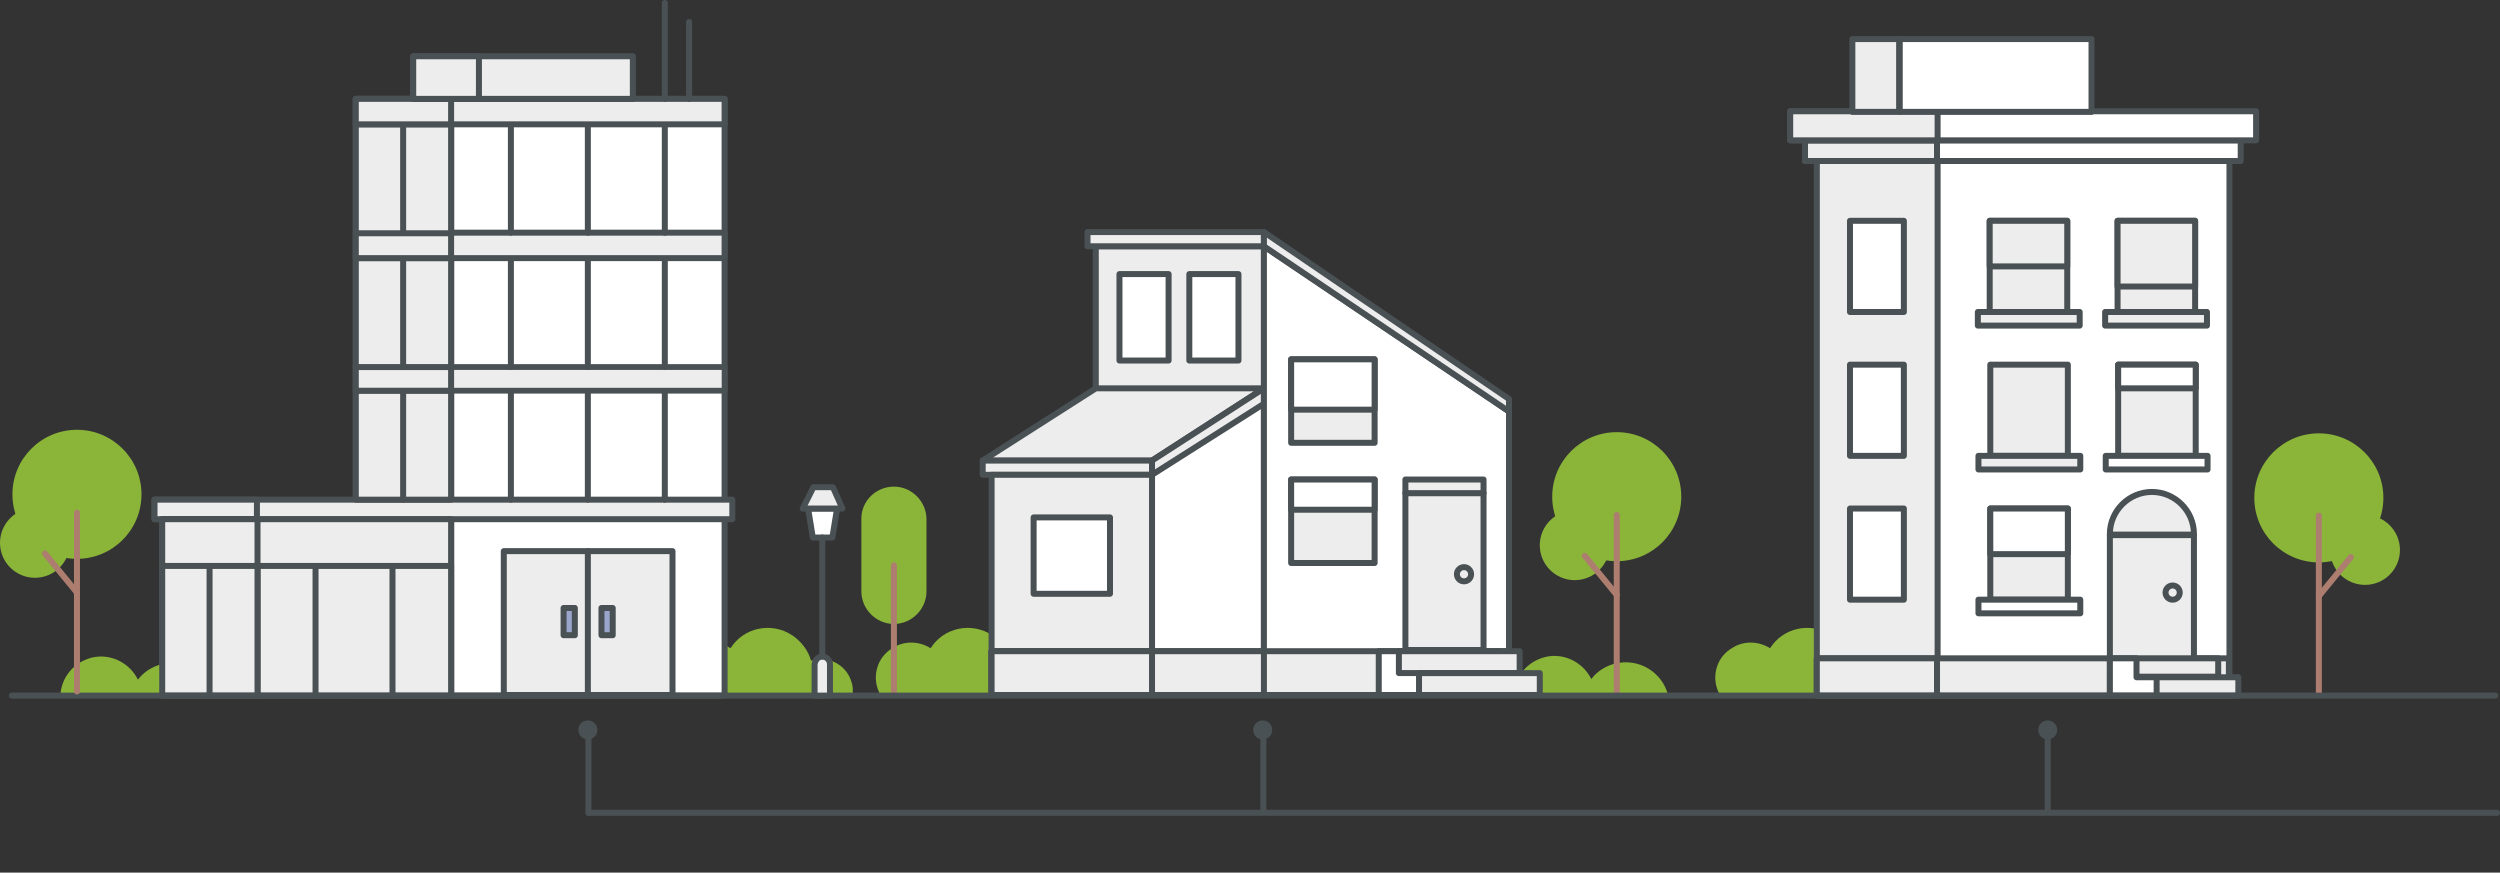 <svg xmlns="http://www.w3.org/2000/svg" xmlns:xlink="http://www.w3.org/1999/xlink" id="Ebene_1" x="0px" y="0px" viewBox="0 0 422.3 147.4" style="enable-background:new 0 0 422.3 147.4;" xml:space="preserve">
<rect x="0" y="0" width="422.3" height="147.4" fill="#333333" stroke="none"/>
<style type="text/css">
	.st0{fill:#EDEDED;stroke:#4A5154;stroke-width:1.014;stroke-linecap:round;stroke-linejoin:round;}
	.st1{fill:#FFFFFF;stroke:#4A5154;stroke-width:1.014;stroke-linecap:round;stroke-linejoin:round;}
	.st2{fill:#8BB539;}
	.st3{fill:none;stroke:#AD7E6F;stroke-width:1.014;stroke-linecap:round;stroke-linejoin:round;}
	.st4{fill:none;stroke:#4A5154;stroke-width:1.014;stroke-linecap:round;stroke-linejoin:round;}
	.st5{fill:#9AA5CC;stroke:#4A5154;stroke-width:1.014;stroke-linecap:round;stroke-linejoin:round;}
	.st6{fill:#EDEDED;stroke:#4A5154;stroke-width:0.516;stroke-linecap:round;stroke-linejoin:round;}
	.st7{fill:#EDEDED;stroke:#4A5154;stroke-width:0.983;stroke-linecap:round;stroke-linejoin:round;}
	.st8{fill:#4A5154;}
</style>
<rect x="185.1" y="41.6" class="st0" width="28.4" height="75.8"></rect>
<rect x="194.6" y="68.2" class="st1" width="18.9" height="49.2"></rect>
<polygon class="st0" points="194.6,77.8 213.5,65.6 185.1,65.6 166,77.8 "></polygon>
<rect x="166" y="77.8" class="st0" width="28.6" height="2.4"></rect>
<polygon class="st0" points="194.6,77.8 194.6,80.2 213.5,68.2 213.5,65.6 "></polygon>
<path class="st2" d="M148.8,117.5c-1.7-2.8-0.8-6.5,2.1-8.1c1.9-1.2,4.4-1.1,6.3,0.1c2.2-3.5,6.9-4.5,10.4-2.2  c1.5,1,2.7,2.5,3.2,4.3c2.8-0.9,5.9,0.6,6.8,3.5c0.2,0.5,0.3,1.1,0.3,1.7c0,0.3,0,0.5-0.1,0.8h-29V117.5z"></path>
<polygon class="st1" points="213.5,75.7 213.5,41.6 254.9,69.5 254.9,117.4 213.5,117.4 "></polygon>
<rect x="167.5" y="80.2" class="st0" width="27.1" height="37.2"></rect>
<rect x="167.5" y="110" class="st0" width="87.4" height="7.4"></rect>
<rect x="167.5" y="110" class="st0" width="46" height="7.4"></rect>
<path class="st2" d="M281.8,117.5c-1-4-5-6.4-9-5.4c-1.6,0.4-3,1.3-4,2.6c-1.7-3.4-5.8-4.9-9.2-3.2c-2.3,1.1-3.8,3.4-3.9,5.9  L281.8,117.5z"></path>
<rect x="167.5" y="110" class="st0" width="27.1" height="7.4"></rect>
<rect x="183.7" y="39.2" class="st0" width="29.8" height="2.4"></rect>
<polygon class="st0" points="254.9,69.5 213.5,41.6 213.5,39.2 254.9,67.4 "></polygon>
<polygon class="st1" points="253.3,113.7 253.3,110 232.9,110 232.9,113.7 232.9,117.4 256.7,117.4 256.7,113.7 "></polygon>
<rect x="236.3" y="110" class="st0" width="20.4" height="3.7"></rect>
<rect x="239.7" y="113.7" class="st0" width="20.4" height="3.7"></rect>
<rect x="189.1" y="46.3" class="st1" width="8.3" height="14.6"></rect>
<rect x="200.9" y="46.3" class="st1" width="8.3" height="14.6"></rect>
<rect x="237.4" y="83.3" class="st0" width="13.2" height="26.5"></rect>
<circle class="st0" cx="247.3" cy="97" r="1.2"></circle>
<rect x="237.4" y="81" class="st0" width="13.2" height="2.3"></rect>
<rect x="218.1" y="81" class="st0" width="14.1" height="14.1"></rect>
<rect x="174.6" y="87.4" class="st1" width="12.9" height="12.9"></rect>
<rect x="218.1" y="81" class="st1" width="14.1" height="5.1"></rect>
<rect x="218.1" y="60.7" class="st0" width="14.1" height="14.1"></rect>
<rect x="218.1" y="60.7" class="st1" width="14.1" height="8.5"></rect>
<g>
	<circle class="st2" cx="273.1" cy="83.9" r="10.9"></circle>
	<circle class="st2" cx="266" cy="92.1" r="5.9"></circle>
	<line class="st3" x1="273.1" y1="117.2" x2="273.1" y2="87"></line>
	<line class="st3" x1="273.1" y1="100.5" x2="267.7" y2="93.9"></line>
</g>
<g>
	<path class="st2" d="M151,82.2L151,82.2c3,0,5.5,2.5,5.5,5.5v12.2c0,3-2.5,5.5-5.5,5.5l0,0c-3,0-5.5-2.5-5.5-5.5V87.6   C145.5,84.6,148,82.2,151,82.2z"></path>
	<line class="st3" x1="151" y1="117.3" x2="151" y2="95.5"></line>
</g>
<path class="st2" d="M290.6,117.5c-1.7-2.8-0.8-6.5,2.1-8.1c1.9-1.2,4.4-1.1,6.3,0.1c2.2-3.5,6.9-4.5,10.4-2.2  c1.5,1,2.7,2.5,3.2,4.3c2.8-0.9,5.9,0.6,6.8,3.5c0.3,0.8,0.3,1.6,0.2,2.5h-29V117.5z"></path>
<rect x="306.9" y="27.2" class="st0" width="69.6" height="90.3"></rect>
<rect x="327.3" y="27.2" class="st1" width="49.3" height="90.3"></rect>
<rect x="312.5" y="37.3" class="st1" width="9.1" height="15.4"></rect>
<rect x="312.5" y="61.6" class="st1" width="9.1" height="15.4"></rect>
<rect x="312.5" y="85.9" class="st1" width="9.1" height="15.4"></rect>
<rect x="306.9" y="111.2" class="st0" width="69.6" height="6.3"></rect>
<rect x="306.9" y="111.2" class="st0" width="20.3" height="6.3"></rect>
<rect x="356.4" y="90.4" class="st0" width="14.2" height="20.9"></rect>
<rect x="304.9" y="23.7" class="st1" width="73.6" height="3.5"></rect>
<rect x="304.9" y="23.7" class="st0" width="22.3" height="3.5"></rect>
<rect x="302.4" y="18.8" class="st1" width="78.7" height="4.9"></rect>
<rect x="302.4" y="18.8" class="st0" width="24.9" height="4.9"></rect>
<path class="st0" d="M363.5,83.1L363.5,83.1c3.9,0,7.1,3.2,7.1,7.1l0,0v0.1l0,0h-14.2l0,0v-0.1C356.4,86.3,359.6,83.1,363.5,83.1z"></path>
<rect x="336.2" y="85.9" class="st0" width="13.1" height="15.4"></rect>
<rect x="336.2" y="85.9" class="st1" width="13.1" height="7.7"></rect>
<rect x="334.2" y="101.3" class="st1" width="17.2" height="2.3"></rect>
<g>
	<rect x="336.2" y="61.6" class="st0" width="13.1" height="15.4"></rect>
	<rect x="334.2" y="77" class="st0" width="17.2" height="2.3"></rect>
</g>
<rect x="357.8" y="61.6" class="st0" width="13.1" height="15.4"></rect>
<rect x="357.8" y="61.6" class="st1" width="13.1" height="4"></rect>
<rect x="355.7" y="77" class="st1" width="17.2" height="2.3"></rect>
<g>
	<rect x="336.1" y="37.3" class="st0" width="13.1" height="15.4"></rect>
	<rect x="336.1" y="37.3" class="st0" width="13.1" height="7.7"></rect>
	<rect x="334.1" y="52.7" class="st0" width="17.2" height="2.3"></rect>
</g>
<g>
	<rect x="357.7" y="37.3" class="st0" width="13.1" height="15.4"></rect>
	<rect x="357.7" y="37.3" class="st0" width="13.1" height="11.1"></rect>
	<rect x="355.6" y="52.7" class="st0" width="17.2" height="2.3"></rect>
</g>
<circle class="st0" cx="367" cy="100.1" r="1.2"></circle>
<rect x="356.4" y="111.2" class="st0" width="18.3" height="3.1"></rect>
<rect x="356.4" y="114.4" class="st0" width="21.7" height="3.1"></rect>
<polygon class="st1" points="360.9,114.4 360.9,111.2 356.4,111.2 356.4,114.4 356.4,117.5 364.3,117.5 364.3,114.4 "></polygon>
<circle class="st2" cx="391.7" cy="84.1" r="10.9"></circle>
<circle class="st2" cx="399.5" cy="92.9" r="5.9"></circle>
<line class="st3" x1="391.7" y1="117.3" x2="391.7" y2="87.1"></line>
<line class="st3" x1="391.7" y1="100.7" x2="397.1" y2="94.1"></line>
<rect x="320.9" y="6.6" class="st1" width="32.4" height="12.3"></rect>
<rect x="312.9" y="6.6" class="st0" width="7.9" height="12.3"></rect>
<path class="st2" d="M115,117.5c-1.7-2.8-0.8-6.5,2.1-8.1c1.9-1.2,4.4-1.1,6.3,0.1c2.2-3.5,6.9-4.5,10.4-2.2c1.5,1,2.7,2.5,3.2,4.3  c2.8-0.9,5.9,0.6,6.8,3.5c0.3,0.8,0.3,1.6,0.2,2.5h-29V117.5z"></path>
<rect x="76.2" y="16.7" class="st1" width="46.2" height="100.8"></rect>
<rect x="85.1" y="93.1" class="st0" width="28.5" height="24.3"></rect>
<line class="st4" x1="99.3" y1="93.1" x2="99.3" y2="117.3"></line>
<g>
	<rect x="95.2" y="102.7" class="st5" width="1.9" height="4.6"></rect>
	<rect x="101.6" y="102.7" class="st5" width="1.9" height="4.6"></rect>
</g>
<rect x="60.1" y="16.7" class="st0" width="16.1" height="100.8"></rect>
<rect x="26.1" y="84.4" class="st0" width="97.6" height="3.3"></rect>
<rect x="26.1" y="84.4" class="st0" width="17.3" height="3.3"></rect>
<rect x="60.1" y="65.7" class="st6" width="16.1" height="18.7"></rect>
<rect x="60.1" y="65.7" class="st0" width="16.1" height="18.7"></rect>
<line class="st4" x1="68.1" y1="65.7" x2="68.1" y2="84.4"></line>
<line class="st4" x1="86.3" y1="65.7" x2="86.3" y2="84.4"></line>
<line class="st4" x1="99.3" y1="65.7" x2="99.3" y2="84.4"></line>
<line class="st4" x1="112.3" y1="65.7" x2="112.3" y2="84.4"></line>
<rect x="60.1" y="62" class="st7" width="62.3" height="4"></rect>
<rect x="60.1" y="61.7" class="st0" width="16.1" height="4.3"></rect>
<rect x="60.1" y="43.3" class="st6" width="16.1" height="18.7"></rect>
<rect x="60.1" y="43.3" class="st0" width="16.1" height="18.7"></rect>
<line class="st4" x1="68.1" y1="43.3" x2="68.1" y2="62"></line>
<line class="st4" x1="86.3" y1="43.3" x2="86.3" y2="62"></line>
<line class="st4" x1="99.3" y1="43.3" x2="99.3" y2="62"></line>
<line class="st4" x1="112.3" y1="43.3" x2="112.3" y2="62"></line>
<rect x="60.1" y="39.3" class="st0" width="62.3" height="4.3"></rect>
<rect x="60.1" y="39.3" class="st0" width="16.1" height="4.3"></rect>
<rect x="60.1" y="20.7" class="st6" width="16.1" height="18.7"></rect>
<rect x="60.1" y="20.7" class="st0" width="16.1" height="18.7"></rect>
<line class="st4" x1="68.1" y1="20.7" x2="68.1" y2="39.3"></line>
<line class="st4" x1="86.3" y1="20.7" x2="86.3" y2="39.3"></line>
<line class="st4" x1="99.3" y1="20.7" x2="99.3" y2="39.3"></line>
<line class="st4" x1="112.3" y1="20.7" x2="112.3" y2="39.3"></line>
<rect x="60.1" y="16.7" class="st0" width="62.3" height="4.3"></rect>
<rect x="60.1" y="16.7" class="st0" width="16.1" height="4.3"></rect>
<rect x="69.8" y="9.5" class="st0" width="37.1" height="7.2"></rect>
<rect x="69.8" y="9.5" class="st0" width="11.1" height="7.2"></rect>
<line class="st4" x1="112.3" y1="16.7" x2="112.3" y2="0.5"></line>
<line class="st4" x1="116.4" y1="16.7" x2="116.4" y2="3.7"></line>
<rect x="27.4" y="87.7" class="st0" width="48.8" height="29.8"></rect>
<rect x="27.4" y="87.7" class="st0" width="16.1" height="29.8"></rect>
<path class="st2" d="M36.3,117.6c-1-4-5-6.4-9-5.4c-1.6,0.4-3,1.3-4,2.6c-1.7-3.4-5.8-4.9-9.2-3.2c-2.3,1.1-3.8,3.4-3.9,5.9  L36.3,117.6L36.3,117.6z"></path>
<rect x="43.5" y="95.6" class="st0" width="32.7" height="21.9"></rect>
<rect x="27.4" y="95.6" class="st0" width="16.1" height="21.9"></rect>
<line class="st4" x1="35.4" y1="95.6" x2="35.4" y2="117.5"></line>
<line class="st4" x1="53.3" y1="95.7" x2="53.3" y2="117.3"></line>
<line class="st4" x1="66.3" y1="95.7" x2="66.3" y2="117.3"></line>
<line class="st4" x1="2" y1="117.5" x2="421.5" y2="117.5"></line>
<g>
	<g>
		<path class="st0" d="M138.9,110.9L138.9,110.9c0.7,0,1.3,0.6,1.3,1.3v5.3l0,0h-2.6l0,0v-5.3C137.7,111.5,138.2,110.9,138.9,110.9    L138.9,110.9z"></path>
		<polygon class="st1" points="140.6,90.8 137.3,90.8 136.5,85.9 141.4,85.9   "></polygon>
		<polygon class="st0" points="140.7,82.3 137.4,82.3 135.6,85.9 142.3,85.9   "></polygon>
	</g>
	<line class="st4" x1="138.9" y1="90.8" x2="138.9" y2="110.9"></line>
</g>
<g>
	<circle class="st2" cx="13" cy="83.5" r="10.9"></circle>
	<circle class="st2" cx="5.9" cy="91.7" r="5.9"></circle>
	<line class="st3" x1="13" y1="116.8" x2="13" y2="86.6"></line>
	<line class="st3" x1="13" y1="100.1" x2="7.6" y2="93.5"></line>
</g>
<line class="st4" x1="421.8" y1="137.3" x2="99.4" y2="137.3"></line>
<line class="st4" x1="99.4" y1="122.7" x2="99.4" y2="137.3"></line>
<line class="st4" x1="213.4" y1="122.7" x2="213.4" y2="136.9"></line>
<line class="st4" x1="345.9" y1="122.7" x2="345.9" y2="136.9"></line>
<path class="st8" d="M99.3,121.7c-0.9,0-1.6,0.7-1.6,1.6s0.7,1.6,1.6,1.6s1.6-0.7,1.6-1.6l0,0C100.9,122.4,100.2,121.7,99.3,121.7  L99.3,121.7z"></path>
<path class="st8" d="M213.3,121.7c-0.9,0-1.6,0.7-1.6,1.6s0.7,1.6,1.6,1.6c0.9,0,1.6-0.7,1.6-1.6  C214.9,122.4,214.2,121.7,213.3,121.7L213.3,121.7z"></path>
<path class="st8" d="M345.9,121.7c-0.9,0-1.6,0.7-1.6,1.6s0.7,1.6,1.6,1.6s1.6-0.7,1.6-1.6C347.5,122.4,346.8,121.7,345.9,121.7  L345.9,121.7z"></path>
</svg>